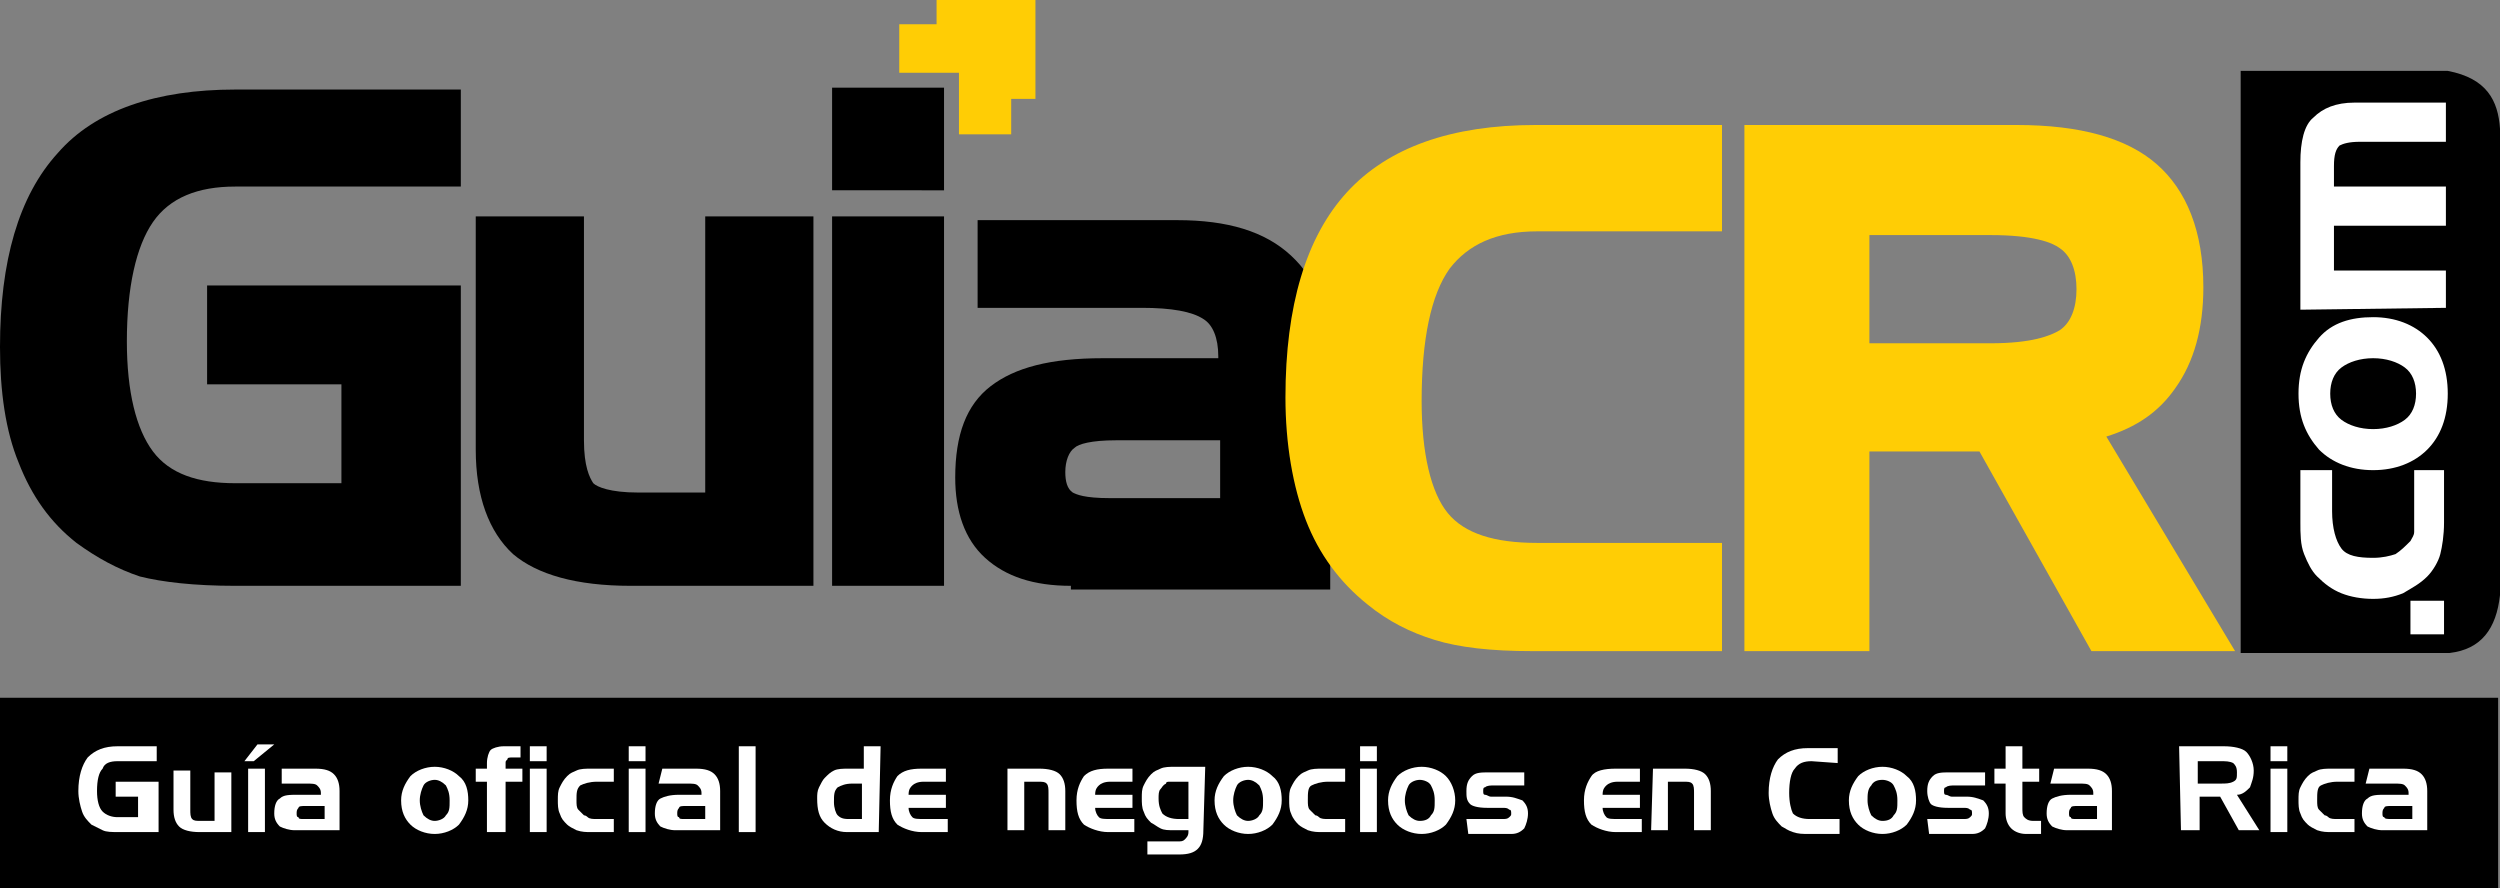 <?xml version="1.0" encoding="utf-8"?>
<!-- Generator: Adobe Illustrator 22.0.0, SVG Export Plug-In . SVG Version: 6.00 Build 0)  -->
<svg version="1.1" id="Capa_1" xmlns="http://www.w3.org/2000/svg" xmlns:xlink="http://www.w3.org/1999/xlink" x="0px" y="0px"
	 viewBox="0 0 134 47.6" style="enable-background:new 0 0 134 47.6;" xml:space="preserve">
<rect x="0" y="0" width="134" height="47.6" fill="#808080" stroke="none"/>
<style type="text/css">
	.st0{fill:#FFCD05;}
	.st1{fill:#FFFFFF;}
</style>
<path d="M120.1,35c0-10.4,0-20.9,0-31.2c3.7,0,7.4,0,11.1,0c2.1,0.4,2.7,1.6,2.8,3.1c0,8.3,0,16.7,0,25c-0.2,1.8-1,2.9-2.7,3.1
	C131,35,120.1,35,120.1,35z"/>
<path d="M133.9,47.6H0V37.4h133.9V47.6L133.9,47.6z"/>
<path d="M12.6,31.4c-2.2,0-3.9-0.2-5.1-0.5c-1.2-0.4-2.3-1-3.4-1.8C2.7,28,1.7,26.6,1,24.8c-0.7-1.7-1-3.8-1-6.2
	C0,14,1,10.5,3.1,8.2c2-2.3,5.3-3.4,9.5-3.4h12.1V10H12.6c-2,0-3.5,0.6-4.4,1.9s-1.4,3.5-1.4,6.4c0,2.7,0.5,4.7,1.4,5.9
	s2.4,1.7,4.4,1.7h5.7v-5.3h-7.2v-5.3h13.6v16.1H12.6z"/>
<path d="M33.8,31.4c-2.9,0-5-0.6-6.3-1.7c-1.3-1.2-2-3.1-2-5.6V11.6h5.8v12c0,1.4,0.3,2,0.5,2.3c0.2,0.2,0.9,0.5,2.4,0.5h3.6V11.6
	h5.8v19.8C43.6,31.4,33.8,31.4,33.8,31.4z"/>
<path d="M44.6,31.4V11.6h6v19.8C50.6,31.4,44.6,31.4,44.6,31.4z M44.6,10.2V4.7h6v5.5H44.6z"/>
<path d="M57.4,31.4c-2,0-3.5-0.5-4.6-1.5s-1.6-2.5-1.6-4.3c0-2.3,0.6-3.9,1.9-4.9s3.2-1.5,6-1.5h6.2v-0.1c0-1-0.3-1.7-0.8-2
	c-0.6-0.4-1.7-0.6-3.3-0.6h-8.8v-4.7h10.7c2.7,0,4.7,0.6,6.1,1.9s2.1,3.1,2.1,5.6v12.3H57.4V31.4z M59.8,23.6c-1.3,0-2,0.2-2.2,0.4
	c-0.3,0.2-0.5,0.7-0.5,1.3c0,0.5,0.1,0.9,0.4,1.1c0.2,0.1,0.6,0.3,2,0.3h5.9v-3.1C65.4,23.6,59.8,23.6,59.8,23.6z"/>
<path class="st0" d="M82.1,34.9c-2.2,0-3.9-0.2-5.2-0.6c-1.3-0.4-2.5-1-3.6-1.9c-1.5-1.2-2.6-2.7-3.3-4.5s-1.1-4.1-1.1-6.6
	c0-4.9,1.1-8.6,3.3-11s5.6-3.6,10.1-3.6h10v5.7h-9.9c-2.2,0-3.7,0.7-4.7,2c-1,1.4-1.5,3.8-1.5,7.1c0,2.8,0.5,4.9,1.4,6
	s2.5,1.6,4.8,1.6h9.9v5.8H82.1L82.1,34.9z"/>
<path class="st0" d="M112.1,34.9l-6-10.7h-5.9v10.7h-6.7V6.7h14.6c3.4,0,5.9,0.7,7.5,2.1s2.5,3.6,2.5,6.6c0,2.2-0.5,4-1.5,5.4
	c-0.9,1.3-2.1,2.1-3.7,2.6l6.9,11.5H112.1z M106.7,18.4c2.2,0,3.2-0.4,3.7-0.7c0.6-0.4,0.9-1.2,0.9-2.2s-0.3-1.8-0.9-2.2
	c-0.4-0.3-1.4-0.7-3.7-0.7h-6.5v5.8H106.7L106.7,18.4z"/>
<g>
	<path class="st1" d="M6.2,42.7v-0.8h2.3v2.7H6.4c-0.4,0-0.7,0-0.9-0.1c-0.2-0.1-0.4-0.2-0.6-0.3c-0.2-0.2-0.4-0.4-0.5-0.7
		s-0.2-0.7-0.2-1.1c0-0.8,0.2-1.4,0.5-1.8C5.1,40.2,5.6,40,6.3,40h2.1v0.8H6.3c-0.4,0-0.7,0.1-0.8,0.4c-0.2,0.2-0.3,0.6-0.3,1.2
		c0,0.5,0.1,0.9,0.3,1.1s0.5,0.3,0.8,0.3h1.1v-1.1H6.2L6.2,42.7z"/>
	<path class="st1" d="M12.4,44.6h-1.7c-0.5,0-0.9-0.1-1.1-0.3s-0.3-0.5-0.3-0.9v-2.1h0.9v2.1c0,0.2,0,0.4,0.1,0.5s0.2,0.1,0.5,0.1
		h0.7v-2.6h0.9V44.6L12.4,44.6z"/>
	<path class="st1" d="M13.8,39.9h0.9l-1.1,0.9h-0.5L13.8,39.9z M14.2,44.6h-0.9v-3.4h0.9V44.6z"/>
	<path class="st1" d="M15.1,41.2h1.8c0.5,0,0.8,0.1,1,0.3s0.3,0.5,0.3,0.9v2.1h-2.4c-0.3,0-0.6-0.1-0.8-0.2
		c-0.2-0.2-0.3-0.4-0.3-0.7c0-0.4,0.1-0.7,0.3-0.8c0.2-0.2,0.5-0.2,1-0.2h1.2v-0.1c0-0.2-0.1-0.3-0.2-0.4C16.9,42,16.7,42,16.4,42
		h-1.3V41.2L15.1,41.2z M16.3,43.9h1.1v-0.7h-1c-0.2,0-0.4,0-0.4,0.1c-0.1,0.1-0.1,0.2-0.1,0.3s0,0.2,0.1,0.2
		C16,43.9,16.1,43.9,16.3,43.9z"/>
	<path class="st1" d="M25.1,42.9c0,0.5-0.2,0.9-0.5,1.3c-0.3,0.3-0.8,0.5-1.3,0.5s-1-0.2-1.3-0.5s-0.5-0.7-0.5-1.3
		c0-0.5,0.2-0.9,0.5-1.3c0.3-0.3,0.8-0.5,1.3-0.5s1,0.2,1.3,0.5C25,41.9,25.1,42.4,25.1,42.9z M22.5,42.9c0,0.3,0.1,0.6,0.2,0.8
		c0.2,0.2,0.4,0.3,0.6,0.3s0.5-0.1,0.6-0.3c0.2-0.2,0.2-0.4,0.2-0.8s-0.1-0.6-0.2-0.8c-0.2-0.2-0.4-0.3-0.6-0.3s-0.5,0.1-0.6,0.3
		C22.6,42.3,22.5,42.6,22.5,42.9z"/>
	<path class="st1" d="M26.1,41.9h-0.6v-0.7h0.6v-0.3c0-0.3,0.1-0.6,0.2-0.7c0.1-0.1,0.4-0.2,0.7-0.2h0.9v0.6h-0.4
		c-0.2,0-0.3,0-0.3,0.1c-0.1,0.1-0.1,0.1-0.1,0.2v0.3H28v0.7h-0.9v2.7h-1V41.9z"/>
	<path class="st1" d="M29.3,40.8h-0.9V40h0.9V40.8z M29.3,44.6h-0.9v-3.4h0.9V44.6z"/>
	<path class="st1" d="M32,43.9h0.9v0.7h-1.2c-0.3,0-0.5,0-0.8-0.1c-0.2-0.1-0.4-0.2-0.5-0.3c-0.2-0.2-0.3-0.3-0.4-0.6
		c-0.1-0.2-0.1-0.5-0.1-0.7c0-0.3,0-0.5,0.1-0.7s0.2-0.4,0.4-0.6c0.2-0.2,0.3-0.2,0.5-0.3s0.5-0.1,0.8-0.1h1.2v0.7H32
		c-0.4,0-0.7,0.1-0.9,0.2c-0.2,0.2-0.2,0.4-0.2,0.8c0,0.2,0,0.4,0.1,0.5s0.2,0.2,0.3,0.3c0.1,0,0.2,0.1,0.2,0.1
		C31.6,43.9,31.8,43.9,32,43.9z"/>
	<path class="st1" d="M34.6,40.8h-0.9V40h0.9V40.8z M34.6,44.6h-0.9v-3.4h0.9V44.6z"/>
	<path class="st1" d="M35.5,41.2h1.8c0.5,0,0.8,0.1,1,0.3s0.3,0.5,0.3,0.9v2.1h-2.4c-0.3,0-0.6-0.1-0.8-0.2
		c-0.2-0.2-0.3-0.4-0.3-0.7c0-0.4,0.1-0.7,0.3-0.8s0.5-0.2,1-0.2h1.2v-0.1c0-0.2-0.1-0.3-0.2-0.4C37.3,42,37.1,42,36.8,42h-1.5
		L35.5,41.2L35.5,41.2z M36.7,43.9h1.1v-0.7h-1c-0.2,0-0.4,0-0.4,0.1c-0.1,0.1-0.1,0.2-0.1,0.3s0,0.2,0.1,0.2
		C36.4,43.9,36.5,43.9,36.7,43.9z"/>
	<path class="st1" d="M40.5,44.6h-0.9V40h0.9V44.6z"/>
	<path class="st1" d="M47.1,44.6h-1.7c-0.5,0-0.9-0.2-1.2-0.5c-0.3-0.3-0.4-0.7-0.4-1.3c0-0.2,0-0.4,0.1-0.6
		c0.1-0.2,0.2-0.4,0.3-0.5c0.2-0.2,0.3-0.3,0.5-0.4c0.2-0.1,0.5-0.1,0.8-0.1h0.8V40h0.9L47.1,44.6L47.1,44.6z M46.2,43.9V42h-0.5
		c-0.4,0-0.6,0.1-0.8,0.2c-0.2,0.2-0.2,0.4-0.2,0.8c0,0.3,0.1,0.6,0.2,0.7c0.2,0.2,0.4,0.2,0.7,0.2H46.2L46.2,43.9z"/>
	<path class="st1" d="M49.4,44.6c-0.5,0-1-0.2-1.3-0.4c-0.3-0.3-0.4-0.7-0.4-1.3s0.2-1,0.4-1.3c0.3-0.3,0.7-0.4,1.3-0.4h1.3v0.7
		h-1.2c-0.3,0-0.5,0.1-0.6,0.2c-0.1,0.1-0.2,0.2-0.2,0.5h2v0.7h-2c0,0.2,0.1,0.4,0.2,0.5s0.3,0.1,0.7,0.1h1.2v0.7H49.4L49.4,44.6z"
		/>
	<path class="st1" d="M54,41.2h1.7c0.5,0,0.9,0.1,1.1,0.3s0.3,0.5,0.3,0.9v2.1h-0.9v-2c0-0.2,0-0.4-0.1-0.5s-0.2-0.1-0.5-0.1h-0.7
		v2.6H54V41.2L54,41.2z"/>
	<path class="st1" d="M59.4,44.6c-0.5,0-1-0.2-1.3-0.4c-0.3-0.3-0.4-0.7-0.4-1.3s0.2-1,0.4-1.3c0.3-0.3,0.7-0.4,1.3-0.4h1.3v0.7
		h-1.2c-0.3,0-0.5,0.1-0.6,0.2c-0.1,0.1-0.2,0.2-0.2,0.5h2v0.7h-2c0,0.2,0.1,0.4,0.2,0.5s0.3,0.1,0.7,0.1h1.2v0.7H59.4L59.4,44.6z"
		/>
	<path class="st1" d="M64.5,44.5c0,0.5-0.1,0.8-0.3,1s-0.5,0.3-1,0.3h-1.7v-0.7h1.6c0.2,0,0.3,0,0.4-0.1s0.2-0.2,0.2-0.4v-0.1H63
		c-0.4,0-0.6,0-0.8-0.1c-0.2-0.1-0.3-0.2-0.5-0.3c-0.2-0.2-0.3-0.3-0.4-0.6c-0.1-0.2-0.1-0.5-0.1-0.7c0-0.3,0-0.5,0.1-0.7
		s0.2-0.4,0.4-0.6c0.2-0.2,0.3-0.2,0.5-0.3s0.5-0.1,0.8-0.1h1.6L64.5,44.5L64.5,44.5z M63.2,43.9h0.5v-2h-0.5c-0.2,0-0.4,0-0.5,0
		s-0.2,0-0.2,0.1c-0.2,0.1-0.2,0.2-0.3,0.3c-0.1,0.1-0.1,0.3-0.1,0.5c0,0.4,0.1,0.6,0.2,0.8C62.5,43.8,62.8,43.9,63.2,43.9z"/>
	<path class="st1" d="M68.7,42.9c0,0.5-0.2,0.9-0.5,1.3c-0.3,0.3-0.8,0.5-1.3,0.5s-1-0.2-1.3-0.5s-0.5-0.7-0.5-1.3
		c0-0.5,0.2-0.9,0.5-1.3c0.3-0.3,0.8-0.5,1.3-0.5s1,0.2,1.3,0.5C68.6,41.9,68.7,42.4,68.7,42.9z M66.1,42.9c0,0.3,0.1,0.6,0.2,0.8
		c0.2,0.2,0.4,0.3,0.6,0.3s0.5-0.1,0.6-0.3c0.2-0.2,0.2-0.4,0.2-0.8s-0.1-0.6-0.2-0.8c-0.2-0.2-0.4-0.3-0.6-0.3s-0.5,0.1-0.6,0.3
		C66.2,42.3,66.1,42.6,66.1,42.9z"/>
	<path class="st1" d="M71.2,43.9h0.9v0.7h-1.2c-0.3,0-0.5,0-0.8-0.1c-0.2-0.1-0.4-0.2-0.5-0.3s-0.3-0.3-0.4-0.6
		c-0.1-0.2-0.1-0.5-0.1-0.7c0-0.3,0-0.5,0.1-0.7s0.2-0.4,0.4-0.6s0.3-0.2,0.5-0.3s0.5-0.1,0.8-0.1h1.2v0.7h-0.9
		c-0.4,0-0.7,0.1-0.9,0.2s-0.2,0.4-0.2,0.8c0,0.2,0,0.4,0.1,0.5s0.2,0.2,0.3,0.3c0.1,0,0.2,0.1,0.2,0.1C70.8,43.9,71,43.9,71.2,43.9
		z"/>
	<path class="st1" d="M73.8,40.8h-0.9V40h0.9V40.8z M73.8,44.6h-0.9v-3.4h0.9V44.6z"/>
	<path class="st1" d="M78,42.9c0,0.5-0.2,0.9-0.5,1.3c-0.3,0.3-0.8,0.5-1.3,0.5s-1-0.2-1.3-0.5s-0.5-0.7-0.5-1.3
		c0-0.5,0.2-0.9,0.5-1.3c0.3-0.3,0.8-0.5,1.3-0.5s1,0.2,1.3,0.5S78,42.4,78,42.9z M75.3,42.9c0,0.3,0.1,0.6,0.2,0.8
		c0.2,0.2,0.4,0.3,0.6,0.3c0.3,0,0.5-0.1,0.6-0.3c0.2-0.2,0.2-0.4,0.2-0.8s-0.1-0.6-0.2-0.8s-0.4-0.3-0.6-0.3s-0.5,0.1-0.6,0.3
		C75.4,42.3,75.3,42.6,75.3,42.9z"/>
	<path class="st1" d="M78.6,43.9h1.9c0.2,0,0.3,0,0.4-0.1c0.1-0.1,0.1-0.1,0.1-0.2s0-0.2-0.1-0.2c-0.1-0.1-0.2-0.1-0.4-0.1h-0.8
		c-0.5,0-0.8-0.1-0.9-0.2c-0.2-0.2-0.2-0.4-0.2-0.7c0-0.4,0.1-0.6,0.3-0.8s0.5-0.2,0.9-0.2h1.9v0.7h-1.6c-0.2,0-0.4,0-0.5,0.1
		c-0.1,0-0.1,0.1-0.1,0.2c0,0.1,0,0.2,0.1,0.2s0.2,0.1,0.3,0.1h0.8c0.4,0,0.6,0.1,0.9,0.2c0.2,0.2,0.3,0.4,0.3,0.7s-0.1,0.6-0.2,0.8
		c-0.2,0.2-0.4,0.3-0.7,0.3h-2.3L78.6,43.9L78.6,43.9z"/>
	<path class="st1" d="M86.6,44.6c-0.5,0-1-0.2-1.3-0.4c-0.3-0.3-0.4-0.7-0.4-1.3s0.2-1,0.4-1.3s0.7-0.4,1.3-0.4h1.3v0.7h-1.2
		c-0.3,0-0.5,0.1-0.6,0.2c-0.1,0.1-0.2,0.2-0.2,0.5h2v0.7h-2c0,0.2,0.1,0.4,0.2,0.5s0.3,0.1,0.7,0.1H88v0.7H86.6L86.6,44.6z"/>
	<path class="st1" d="M88.6,41.2h1.7c0.5,0,0.9,0.1,1.1,0.3c0.2,0.2,0.3,0.5,0.3,0.9v2.1h-0.9v-2c0-0.2,0-0.4-0.1-0.5
		s-0.2-0.1-0.5-0.1h-0.8v2.6h-0.9L88.6,41.2L88.6,41.2z"/>
	<path class="st1" d="M97.1,40.8c-0.4,0-0.7,0.1-0.9,0.4c-0.2,0.2-0.3,0.7-0.3,1.3c0,0.5,0.1,0.9,0.2,1.1c0.2,0.2,0.5,0.3,0.9,0.3
		h1.6v0.8H97c-0.4,0-0.6,0-0.9-0.1s-0.4-0.2-0.6-0.3c-0.2-0.2-0.4-0.4-0.5-0.7s-0.2-0.7-0.2-1.1c0-0.8,0.2-1.4,0.5-1.8
		c0.4-0.4,0.9-0.6,1.6-0.6h1.6v0.8L97.1,40.8L97.1,40.8z"/>
	<path class="st1" d="M102.7,42.9c0,0.5-0.2,0.9-0.5,1.3c-0.3,0.3-0.8,0.5-1.3,0.5s-1-0.2-1.3-0.5s-0.5-0.7-0.5-1.3
		c0-0.5,0.2-0.9,0.5-1.3c0.3-0.3,0.8-0.5,1.3-0.5s1,0.2,1.3,0.5C102.6,41.9,102.7,42.4,102.7,42.9z M100.1,42.9
		c0,0.3,0.1,0.6,0.2,0.8c0.2,0.2,0.4,0.3,0.6,0.3c0.3,0,0.5-0.1,0.6-0.3c0.2-0.2,0.2-0.4,0.2-0.8s-0.1-0.6-0.2-0.8s-0.4-0.3-0.6-0.3
		c-0.3,0-0.5,0.1-0.6,0.3C100.1,42.3,100.1,42.6,100.1,42.9z"/>
	<path class="st1" d="M103.3,43.9h1.9c0.2,0,0.3,0,0.4-0.1c0.1-0.1,0.1-0.1,0.1-0.2s0-0.2-0.1-0.2c-0.1-0.1-0.2-0.1-0.4-0.1h-0.8
		c-0.5,0-0.8-0.1-0.9-0.2s-0.2-0.4-0.2-0.7c0-0.4,0.1-0.6,0.3-0.8s0.5-0.2,0.9-0.2h1.9v0.7h-1.6c-0.2,0-0.4,0-0.5,0.1
		c-0.1,0-0.1,0.1-0.1,0.2c0,0.1,0,0.2,0.1,0.2s0.2,0.1,0.3,0.1h0.8c0.4,0,0.6,0.1,0.9,0.2c0.2,0.2,0.3,0.4,0.3,0.7s-0.1,0.6-0.2,0.8
		c-0.2,0.2-0.4,0.3-0.7,0.3h-2.3L103.3,43.9L103.3,43.9z"/>
	<path class="st1" d="M106.9,41.2h0.6V40h0.9v1.2h0.9v0.7h-0.9v1.4c0,0.2,0,0.4,0.1,0.5s0.2,0.2,0.5,0.2h0.4v0.7h-0.8
		c-0.3,0-0.6-0.1-0.8-0.3s-0.3-0.5-0.3-0.8V42h-0.6L106.9,41.2L106.9,41.2z"/>
	<path class="st1" d="M110.1,41.2h1.8c0.5,0,0.8,0.1,1,0.3s0.3,0.5,0.3,0.9v2.1h-2.4c-0.3,0-0.6-0.1-0.8-0.2
		c-0.2-0.2-0.3-0.4-0.3-0.7c0-0.4,0.1-0.7,0.3-0.8s0.5-0.2,1-0.2h1.2v-0.1c0-0.2-0.1-0.3-0.2-0.4c-0.1-0.1-0.3-0.1-0.6-0.1h-1.5
		L110.1,41.2L110.1,41.2z M111.3,43.9h1.1v-0.7h-1c-0.2,0-0.4,0-0.4,0.1c-0.1,0.1-0.1,0.2-0.1,0.3s0,0.2,0.1,0.2
		C111,43.9,111.1,43.9,111.3,43.9z"/>
	<path class="st1" d="M116.8,40h2.4c0.5,0,1,0.1,1.2,0.3s0.4,0.6,0.4,1s-0.1,0.6-0.2,0.9c-0.2,0.2-0.4,0.4-0.7,0.4l1.2,1.9H120
		l-1-1.8h-1.1v1.8h-1L116.8,40L116.8,40z M119,40.8h-1.2V42h1.2c0.3,0,0.5,0,0.7-0.1s0.2-0.2,0.2-0.5s-0.1-0.4-0.2-0.5
		C119.5,40.8,119.3,40.8,119,40.8z"/>
	<path class="st1" d="M122.6,40.8h-0.9V40h0.9V40.8z M122.6,44.6h-0.9v-3.4h0.9V44.6z"/>
	<path class="st1" d="M125.3,43.9h0.9v0.7H125c-0.3,0-0.5,0-0.8-0.1c-0.2-0.1-0.4-0.2-0.5-0.3c-0.2-0.2-0.3-0.3-0.4-0.6
		c-0.1-0.2-0.1-0.5-0.1-0.7c0-0.3,0-0.5,0.1-0.7s0.2-0.4,0.4-0.6c0.2-0.2,0.3-0.2,0.5-0.3s0.5-0.1,0.8-0.1h1.2v0.7h-0.9
		c-0.4,0-0.7,0.1-0.9,0.2s-0.2,0.4-0.2,0.8c0,0.2,0,0.4,0.1,0.5s0.2,0.2,0.3,0.3c0.1,0,0.2,0.1,0.2,0.1
		C124.9,43.9,125.1,43.9,125.3,43.9z"/>
	<path class="st1" d="M127,41.2h1.8c0.5,0,0.8,0.1,1,0.3c0.2,0.2,0.3,0.5,0.3,0.9v2.1h-2.4c-0.3,0-0.6-0.1-0.8-0.2
		c-0.2-0.2-0.3-0.4-0.3-0.7c0-0.4,0.1-0.7,0.3-0.8c0.2-0.2,0.5-0.2,1-0.2h1.2v-0.1c0-0.2-0.1-0.3-0.2-0.4c-0.1-0.1-0.3-0.1-0.6-0.1
		h-1.5L127,41.2L127,41.2z M128.2,43.9h1.1v-0.7h-1.1c-0.2,0-0.4,0-0.4,0.1c-0.1,0.1-0.1,0.2-0.1,0.3s0,0.2,0.1,0.2
		C127.8,43.9,128,43.9,128.2,43.9z"/>
</g>
<g>
	<path class="st1" d="M129.2,34v-1.8h1.8V34H129.2z"/>
	<path class="st1" d="M129.4,27.4v-2.2h1.6V28c0,0.7-0.1,1.3-0.2,1.7c-0.1,0.4-0.4,0.9-0.7,1.2c-0.4,0.4-0.8,0.6-1.3,0.9
		c-0.5,0.2-1,0.3-1.6,0.3s-1.2-0.1-1.7-0.3s-0.9-0.5-1.3-0.9c-0.3-0.3-0.5-0.7-0.7-1.2s-0.2-1.1-0.2-1.7v-2.8h1.7v2.2
		c0,0.9,0.2,1.6,0.5,2s0.9,0.5,1.7,0.5c0.5,0,0.9-0.1,1.2-0.2c0.3-0.2,0.5-0.4,0.8-0.7c0.1-0.2,0.2-0.3,0.2-0.5
		S129.4,27.9,129.4,27.4z"/>
	<path class="st1" d="M127.2,17c1.2,0,2.2,0.4,2.9,1.1c0.7,0.7,1.1,1.7,1.1,3s-0.4,2.3-1.1,3s-1.7,1.1-2.9,1.1
		c-1.2,0-2.2-0.4-2.9-1.1c-0.7-0.8-1.1-1.7-1.1-3s0.4-2.2,1.1-3C125,17.3,126,17,127.2,17z M127.2,23c0.7,0,1.3-0.2,1.7-0.5
		s0.6-0.8,0.6-1.4s-0.2-1.1-0.6-1.4c-0.4-0.3-1-0.5-1.7-0.5s-1.3,0.2-1.7,0.5s-0.6,0.8-0.6,1.4s0.2,1.1,0.6,1.4
		C125.9,22.8,126.5,23,127.2,23z"/>
	<path class="st1" d="M123.3,16.6V8.7c0-1.1,0.2-2,0.7-2.4c0.5-0.5,1.2-0.8,2.2-0.8h4.9v2.1h-4.6c-0.6,0-0.9,0.1-1.1,0.2
		c-0.2,0.2-0.3,0.5-0.3,1.1V10h6v2.1h-6v2.4h6v2L123.3,16.6L123.3,16.6z"/>
</g>
<polygon class="st0" points="48.2,1.3 50.2,1.3 50.2,0 55.5,0 55.5,5.3 54.2,5.3 54.2,7.2 51.4,7.2 51.4,3.9 48.2,3.9 "/>
</svg>
